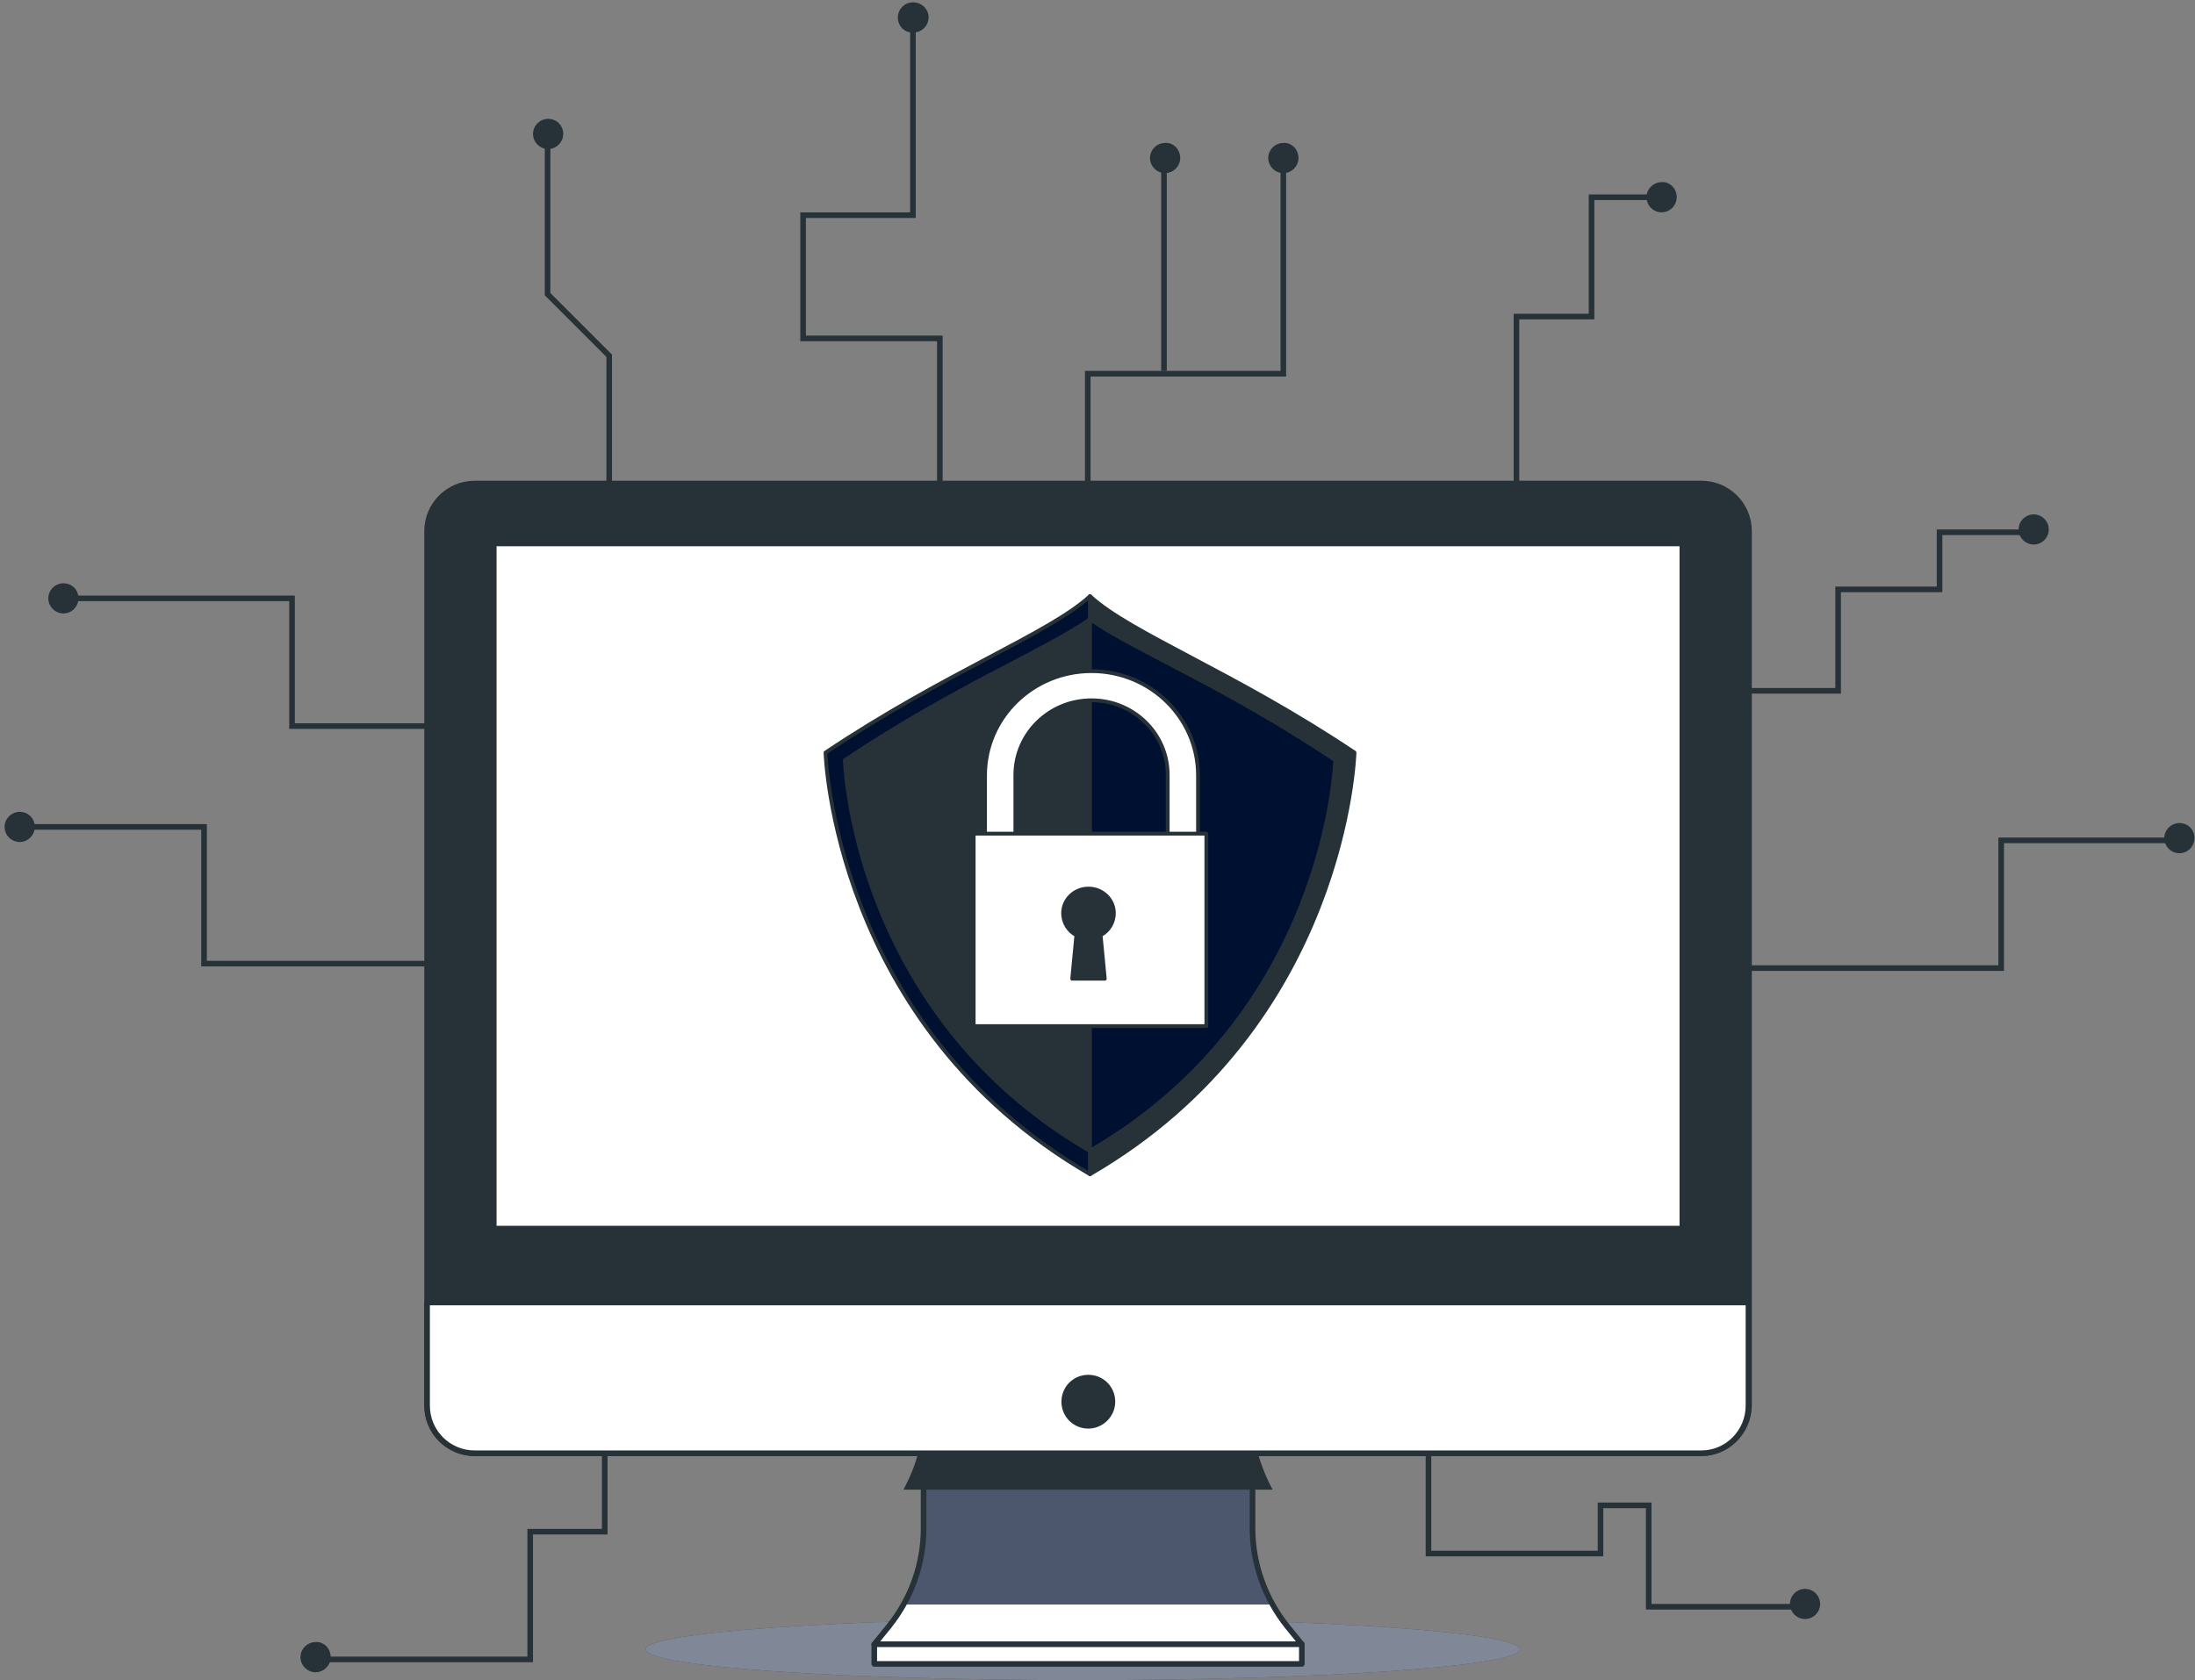 <?xml version="1.0" encoding="UTF-8"?> <svg xmlns="http://www.w3.org/2000/svg" width="431" height="330" viewBox="0 0 431 330" fill="none"><rect x="0" y="0" width="431" height="330" fill="#808080" stroke="none"/> <path d="M298.425 323.948C298.425 327.249 260.023 330 212.599 330C165.175 330 126.773 327.359 126.773 323.948C126.773 320.647 165.175 317.896 212.599 317.896C260.023 317.896 298.425 320.647 298.425 323.948Z" fill="#001030"></path> <path opacity="0.5" d="M298.425 323.948C298.425 327.249 260.023 330 212.599 330C165.175 330 126.773 327.359 126.773 323.948C126.773 320.647 165.175 317.896 212.599 317.896C260.023 317.896 298.425 320.647 298.425 323.948Z" fill="white"></path> <path d="M213.589 174.083V73.402H251.991V31.039" stroke="#263238" stroke-width="1.1" stroke-miterlimit="10"></path> <path d="M228.554 72.852V31.039" stroke="#263238" stroke-width="1.1" stroke-miterlimit="10"></path> <path d="M216.45 190.148H392.944V165.06H426.614" stroke="#263238" stroke-width="1.1" stroke-miterlimit="10"></path> <path d="M207.868 189.267H40.067V162.419H3.756" stroke="#263238" stroke-width="1.1" stroke-miterlimit="10"></path> <path d="M179.259 4.191V42.263H157.692V66.47H184.541V147.785" stroke="#263238" stroke-width="1.1" stroke-miterlimit="10"></path> <path d="M297.765 116.645V62.179H312.509V38.742H324.613" stroke="#263238" stroke-width="1.1" stroke-miterlimit="10"></path> <path d="M119.621 111.474V69.881L107.517 57.777V27.518" stroke="#263238" stroke-width="1.1" stroke-miterlimit="10"></path> <path d="M330.665 135.681H360.924V115.765H380.84V104.542H398.116" stroke="#263238" stroke-width="1.1" stroke-miterlimit="10"></path> <path d="M89.361 142.613H57.342V117.525H12.338" stroke="#263238" stroke-width="1.1" stroke-miterlimit="10"></path> <path d="M118.741 278.395V300.841H104.106V325.929H61.633" stroke="#263238" stroke-width="1.1" stroke-miterlimit="10"></path> <path d="M280.49 281.805V305.132H314.27V295.669H323.733V315.585H353.112" stroke="#263238" stroke-width="1.1" stroke-miterlimit="10"></path> <path d="M254.412 31.039C254.412 32.359 253.311 33.46 251.991 33.46C250.671 33.46 249.57 32.359 249.57 31.039C249.57 29.718 250.671 28.618 251.991 28.618C253.311 28.508 254.412 29.608 254.412 31.039Z" fill="#263238" stroke="#263238" stroke-width="1.1" stroke-miterlimit="10" stroke-linecap="round" stroke-linejoin="round"></path> <path d="M231.194 31.039C231.194 32.359 230.094 33.46 228.774 33.46C227.453 33.46 226.353 32.359 226.353 31.039C226.353 29.718 227.453 28.618 228.774 28.618C230.094 28.508 231.194 29.608 231.194 31.039Z" fill="#263238" stroke="#263238" stroke-width="1.1" stroke-miterlimit="10" stroke-linecap="round" stroke-linejoin="round"></path> <path d="M181.789 3.421C181.789 4.741 180.689 5.841 179.369 5.841C177.938 5.952 176.838 4.851 176.838 3.421C176.838 2.1 177.938 1 179.259 1C180.689 1 181.789 2.1 181.789 3.421Z" fill="#263238" stroke="#263238" stroke-width="1.1" stroke-miterlimit="10" stroke-linecap="round" stroke-linejoin="round"></path> <path d="M110.048 26.308C110.048 27.628 108.947 28.728 107.627 28.728C106.306 28.728 105.206 27.628 105.206 26.308C105.206 24.987 106.306 23.887 107.627 23.887C108.947 23.887 110.048 24.877 110.048 26.308Z" fill="#263238" stroke="#263238" stroke-width="1.1" stroke-miterlimit="10" stroke-linecap="round" stroke-linejoin="round"></path> <path d="M14.869 117.525C14.869 118.846 13.768 119.946 12.448 119.946C11.128 119.946 10.027 118.846 10.027 117.525C10.027 116.205 11.128 115.105 12.448 115.105C13.768 115.105 14.869 116.095 14.869 117.525Z" fill="#263238" stroke="#263238" stroke-width="1.1" stroke-miterlimit="10" stroke-linecap="round" stroke-linejoin="round"></path> <path d="M6.286 162.419C6.286 163.739 5.186 164.84 3.866 164.84C2.545 164.84 1.445 163.739 1.445 162.419C1.445 161.099 2.545 159.998 3.866 159.998C5.186 159.998 6.286 160.989 6.286 162.419Z" fill="#263238" stroke="#263238" stroke-width="1.1" stroke-miterlimit="10" stroke-linecap="round" stroke-linejoin="round"></path> <path d="M64.384 325.489C64.384 326.809 63.284 327.909 61.963 327.909C60.643 327.909 59.542 326.809 59.542 325.489C59.542 324.168 60.643 323.068 61.963 323.068C63.284 322.958 64.384 324.058 64.384 325.489Z" fill="#263238" stroke="#263238" stroke-width="1.1" stroke-miterlimit="10" stroke-linecap="round" stroke-linejoin="round"></path> <path d="M356.853 315.035C356.853 316.356 355.753 317.456 354.432 317.456C353.112 317.456 352.012 316.356 352.012 315.035C352.012 313.715 353.112 312.615 354.432 312.615C355.753 312.615 356.853 313.715 356.853 315.035Z" fill="#263238" stroke="#263238" stroke-width="1.1" stroke-miterlimit="10" stroke-linecap="round" stroke-linejoin="round"></path> <path d="M430.355 164.62C430.355 165.94 429.255 167.04 427.934 167.04C426.614 167.04 425.514 165.94 425.514 164.62C425.514 163.299 426.614 162.199 427.934 162.199C429.255 162.199 430.355 163.189 430.355 164.62Z" fill="#263238" stroke="#263238" stroke-width="1.1" stroke-miterlimit="10" stroke-linecap="round" stroke-linejoin="round"></path> <path d="M401.746 103.991C401.746 105.312 400.646 106.412 399.326 106.412C398.005 106.412 396.905 105.312 396.905 103.991C396.905 102.671 398.005 101.571 399.326 101.571C400.646 101.571 401.746 102.671 401.746 103.991Z" fill="#263238" stroke="#263238" stroke-width="1.1" stroke-miterlimit="10" stroke-linecap="round" stroke-linejoin="round"></path> <path d="M328.684 38.741C328.684 40.062 327.584 41.162 326.263 41.162C324.943 41.162 323.843 40.062 323.843 38.741C323.843 37.421 324.943 36.321 326.263 36.321C327.584 36.211 328.684 37.311 328.684 38.741Z" fill="#263238" stroke="#263238" stroke-width="1.1" stroke-miterlimit="10" stroke-linecap="round" stroke-linejoin="round"></path> <path d="M245.939 300.181V278.724H181.349V300.181C181.349 307.223 178.929 313.935 174.527 319.436L171.667 322.958H255.622L252.761 319.436C248.36 313.935 245.939 307.113 245.939 300.181Z" fill="white"></path> <path d="M177.389 315.145H249.901C247.37 310.524 245.94 305.352 245.94 300.071V296.22V278.614H181.35V296.22V300.071C181.35 305.462 179.919 310.634 177.389 315.145Z" fill="#001030"></path> <path opacity="0.3" d="M177.389 315.145H249.901C247.37 310.524 245.94 305.352 245.94 300.071V296.22V278.614H181.35V296.22V300.071C181.35 305.462 179.919 310.634 177.389 315.145Z" fill="white"></path> <path d="M177.389 292.588H249.901C247.37 287.967 245.94 282.796 245.94 277.514V273.663V256.057H181.35V273.663V277.514C181.35 282.796 179.919 287.967 177.389 292.588Z" fill="#263238"></path> <path d="M245.939 300.181V278.724H181.349V300.181C181.349 307.223 178.929 313.935 174.527 319.436L171.667 322.958H255.622L252.761 319.436C248.36 313.935 245.939 307.113 245.939 300.181Z" stroke="#263238" stroke-width="1.1" stroke-miterlimit="10" stroke-linecap="round" stroke-linejoin="round"></path> <path d="M334.076 285.436H93.213C88.041 285.436 83.86 281.255 83.86 276.084V104.321C83.86 99.15 88.041 94.969 93.213 94.969H334.076C339.247 94.969 343.429 99.15 343.429 104.321V276.194C343.319 281.255 339.137 285.436 334.076 285.436Z" fill="#263238" stroke="#263238" stroke-width="1.1" stroke-miterlimit="10" stroke-linecap="round" stroke-linejoin="round"></path> <path d="M334.076 285.436H93.213C88.041 285.436 83.86 281.255 83.86 276.084V255.837H343.319V276.084C343.319 281.255 339.137 285.436 334.076 285.436Z" fill="white" stroke="#263238" stroke-width="1.1" stroke-miterlimit="10" stroke-linecap="round" stroke-linejoin="round"></path> <path d="M330.335 106.742H96.954V241.313H330.335V106.742Z" fill="white" stroke="#263238" stroke-width="1.1" stroke-miterlimit="10" stroke-linecap="round" stroke-linejoin="round"></path> <path d="M218.431 275.313C218.431 272.672 216.341 270.582 213.7 270.582C211.059 270.582 208.968 272.672 208.968 275.313C208.968 277.954 211.059 280.045 213.7 280.045C216.23 280.045 218.431 277.954 218.431 275.313Z" fill="#263238" stroke="#263238" stroke-width="1.1" stroke-miterlimit="10" stroke-linecap="round" stroke-linejoin="round"></path> <path d="M255.622 322.958H171.667V326.809H255.622V322.958Z" fill="white" stroke="#263238" stroke-width="1.1" stroke-miterlimit="10" stroke-linecap="round" stroke-linejoin="round"></path> <path d="M214.03 117.085C206.068 124.451 185.755 131.967 162.094 147.815C162.094 147.815 163.582 201.388 214.03 230.63V117.085Z" fill="#001030" stroke="#263238" stroke-width="0.744" stroke-miterlimit="10" stroke-linecap="round" stroke-linejoin="round"></path> <path d="M214.03 117.085C221.991 124.451 242.304 131.967 265.966 147.815C265.966 147.815 264.477 201.388 214.03 230.63V117.085Z" fill="#263238" stroke="#263238" stroke-width="0.744" stroke-miterlimit="10" stroke-linecap="round" stroke-linejoin="round"></path> <path d="M214.029 121.624C204.431 128.246 187.838 134.645 165.888 149.303C165.888 149.303 167.227 198.932 214.029 226.091C260.757 198.932 262.17 149.303 262.17 149.303C240.22 134.645 223.628 128.321 214.029 121.624Z" fill="#263238" stroke="#263238" stroke-width="0.744" stroke-miterlimit="10" stroke-linecap="round" stroke-linejoin="round"></path> <path d="M262.171 149.303C240.221 134.645 223.703 128.246 214.03 121.624V226.016C260.757 198.932 262.171 149.303 262.171 149.303Z" fill="#001030" stroke="#263238" stroke-width="0.744" stroke-miterlimit="10" stroke-linecap="round" stroke-linejoin="round"></path> <path d="M232.259 171.7H196.395C194.758 171.7 193.419 170.36 193.419 168.798V152.279C193.419 140.97 202.794 131.818 214.327 131.818C225.86 131.818 235.235 140.97 235.235 152.279V168.798C235.235 170.36 233.896 171.7 232.259 171.7ZM199.371 165.821H229.283V152.205C229.283 144.095 222.586 137.547 214.327 137.547C206.068 137.547 199.371 144.095 199.371 152.205V165.821Z" fill="white" stroke="#263238" stroke-width="0.744" stroke-miterlimit="10" stroke-linecap="round" stroke-linejoin="round"></path> <path d="M236.872 163.738H191.187V201.537H236.872V163.738Z" fill="white" stroke="#263238" stroke-width="0.744" stroke-miterlimit="10" stroke-linecap="round" stroke-linejoin="round"></path> <path d="M218.717 179.364C218.717 176.685 216.484 174.527 213.731 174.527C210.978 174.527 208.746 176.685 208.746 179.364C208.746 181.224 209.788 182.861 211.35 183.679L210.532 192.236H216.931L216.112 183.679C217.675 182.861 218.717 181.224 218.717 179.364Z" fill="#263238" stroke="#263238" stroke-width="0.744" stroke-miterlimit="10" stroke-linecap="round" stroke-linejoin="round"></path> </svg> 